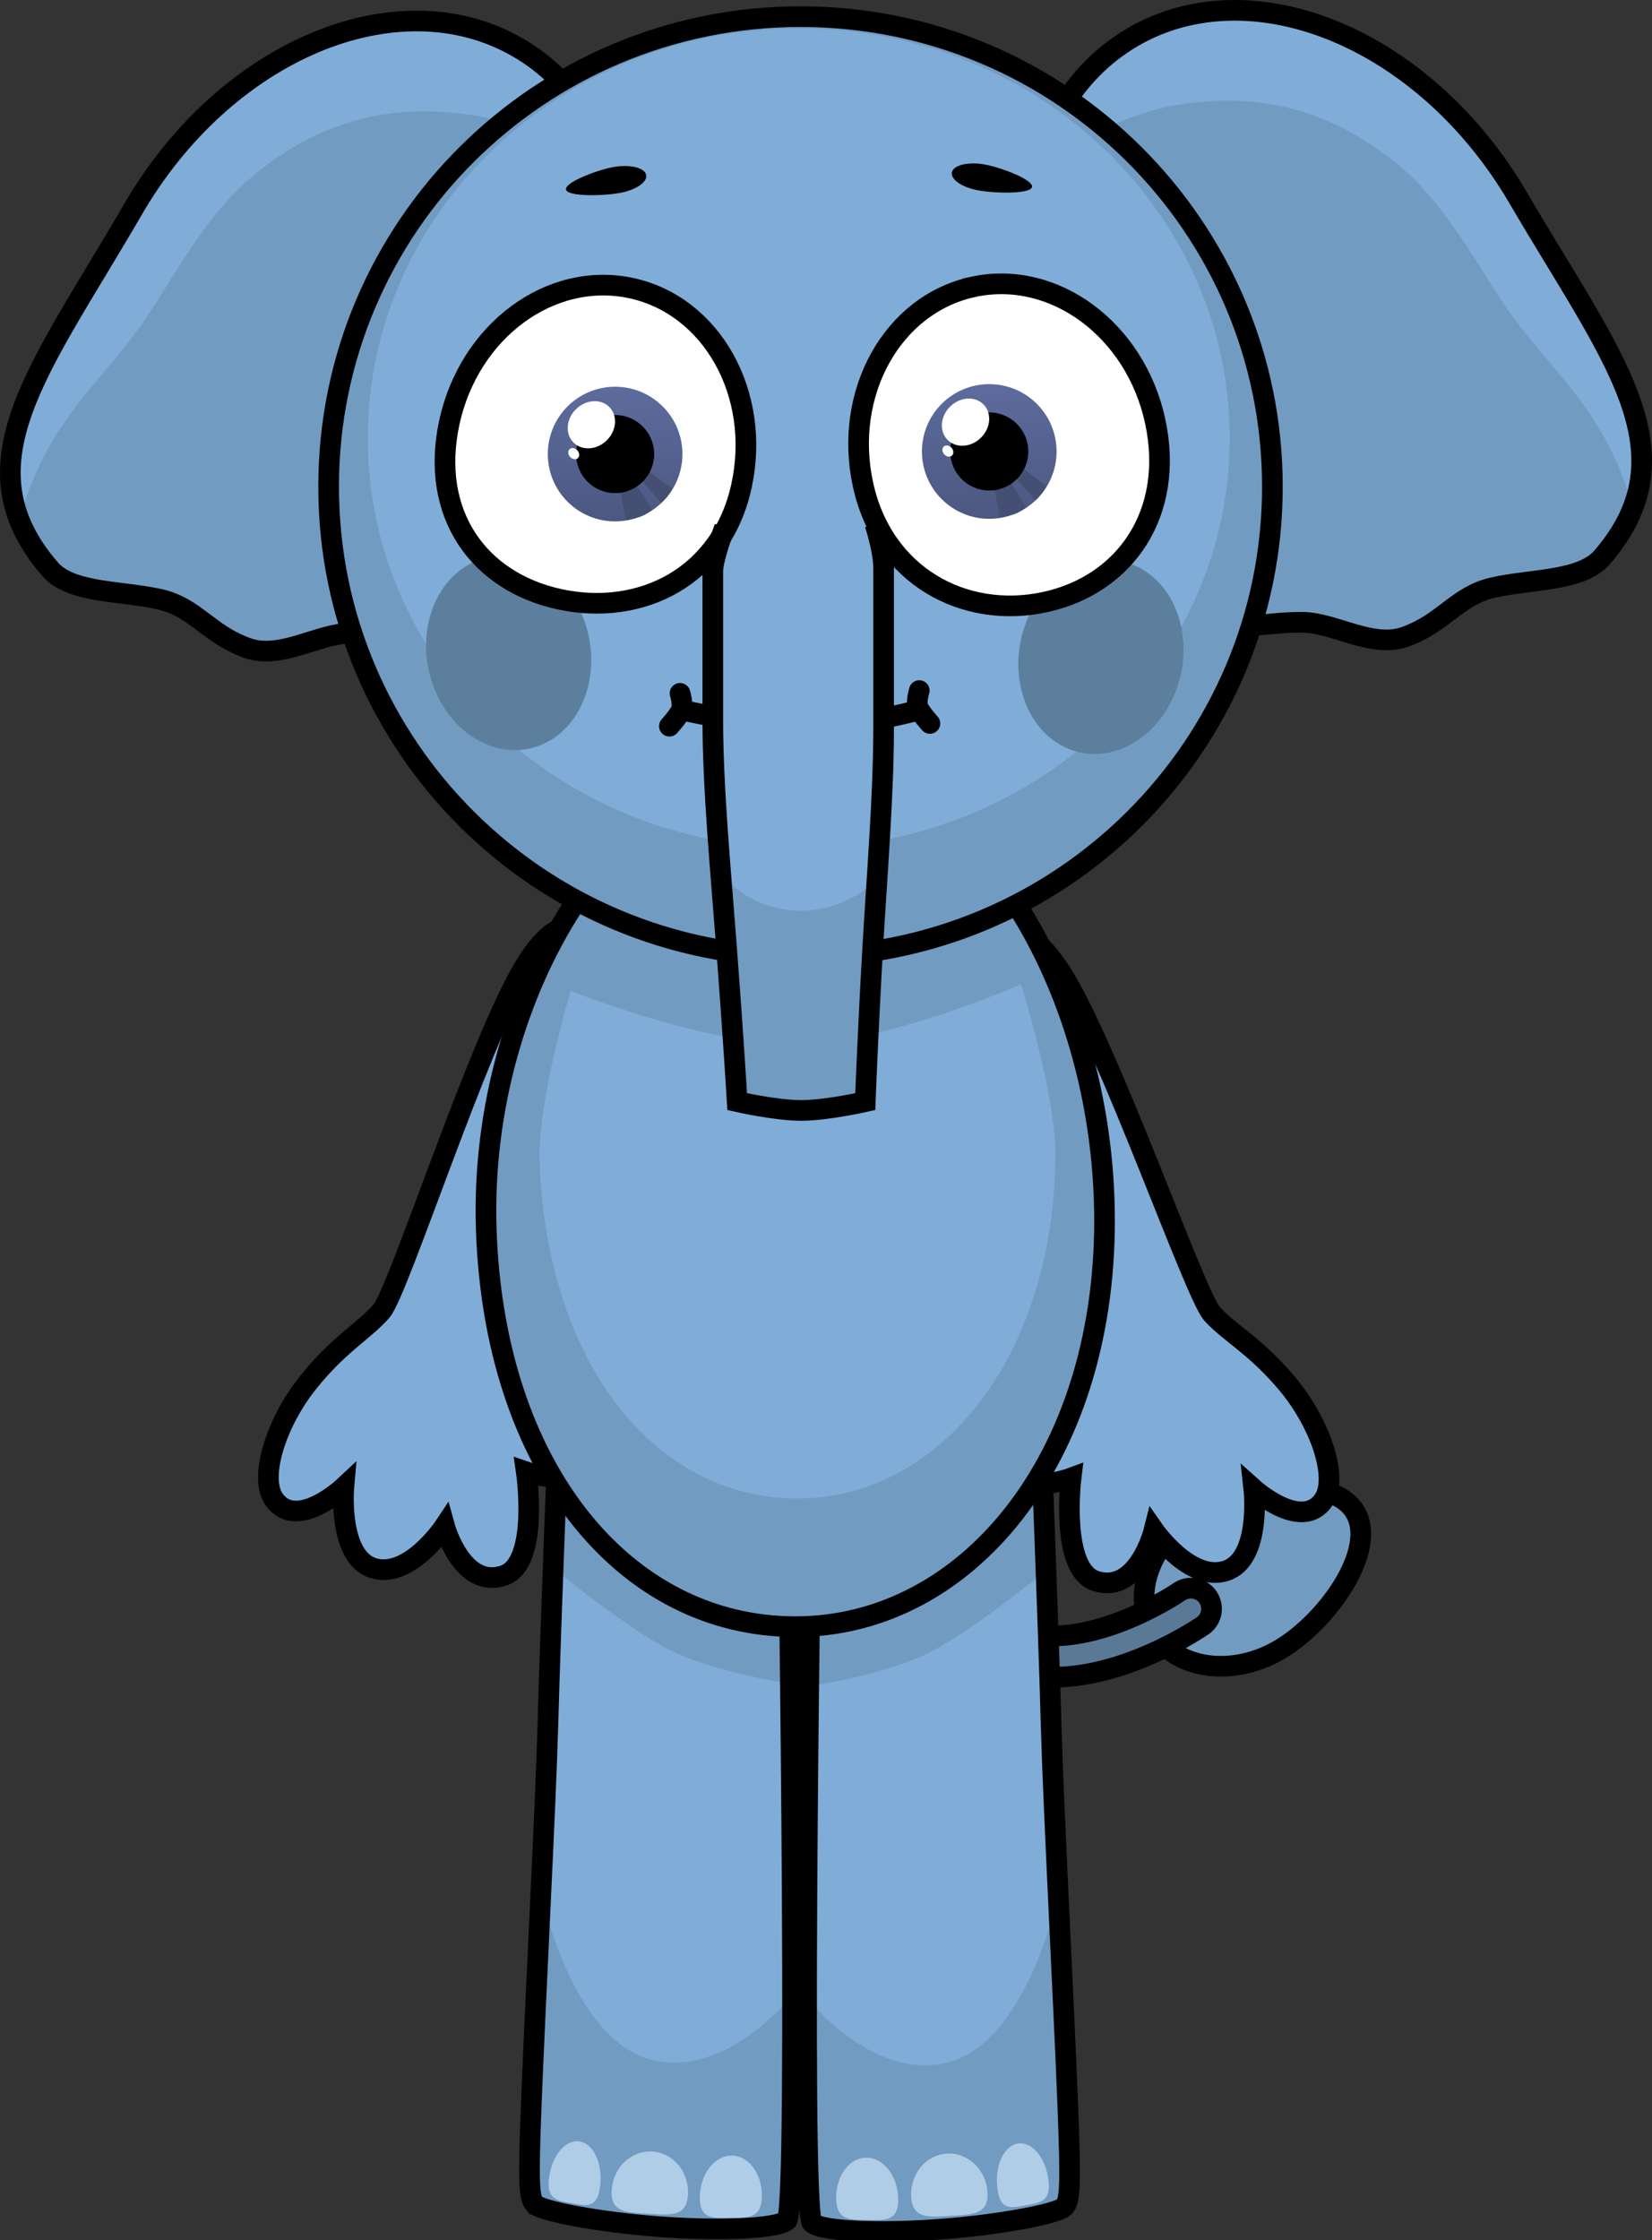 <svg version="1.1" xmlns="http://www.w3.org/2000/svg" xmlns:xlink="http://www.w3.org/1999/xlink" width="199.924" height="271.049" viewBox="0,0,199.924,271.049"><rect x="0" y="0" width="199.924" height="271.049" fill="#333333" stroke="none"/><defs><linearGradient x1="217.781" y1="111.04" x2="217.781" y2="127.334" gradientUnits="userSpaceOnUse" id="color-1"><stop offset="0" stop-color="#5d6c9e"/><stop offset="1" stop-color="#4c5881"/></linearGradient><linearGradient x1="263.059" y1="110.727" x2="263.059" y2="127.021" gradientUnits="userSpaceOnUse" id="color-2"><stop offset="0" stop-color="#5d6c9e"/><stop offset="1" stop-color="#4c5881"/></linearGradient></defs><g transform="translate(-143.34,-64.25)"><g data-paper-data="{&quot;isPaintingLayer&quot;:true}" fill-rule="nonzero" stroke-linejoin="miter" stroke-miterlimit="10" stroke-dasharray="" stroke-dashoffset="0" style="mix-blend-mode: normal"><g><path d="M288.391,247.181c5.747,-3.392 16.248,-4.564 18.962,0.033c2.714,4.598 -3.388,13.224 -9.135,16.616c-5.747,3.392 -12.606,2.415 -15.319,-2.183c-2.714,-4.598 -0.255,-11.075 5.493,-14.467z" fill="#729bc1" stroke="#000000" stroke-width="2.5" stroke-linecap="butt"/><path d="M287.459,258.9c0,0 -9.706,6.716 -18.667,5.667c-8.961,-1.049 -20.333,-11 -20.333,-11" fill="none" stroke="#000000" stroke-width="7.5" stroke-linecap="round"/><path d="M287.459,258.9c0,0 -9.706,6.716 -18.667,5.667c-8.961,-1.049 -20.333,-11 -20.333,-11" fill="none" stroke="#597997" stroke-width="2.5" stroke-linecap="round"/></g><path d="M264.02,177.321c2.825,-0.739 4.998,0.298 7.82,4.743c5.763,9.078 16.085,38.821 18.189,41.151c2.11,2.337 5.258,3.866 9.108,8.474c4.059,4.858 6.178,11.392 4.415,14.012c-2.649,3.938 -8.473,-1.284 -8.473,-1.284c0,0 0.943,8.505 -3.402,9.893c-4.316,1.379 -8.682,-4.887 -8.682,-4.887c0,0 -1.925,7.71 -7.014,6.127c-4.382,-1.363 -3.025,-12.469 -3.025,-12.469c0,0 -6.366,2.365 -8.462,-1.289c-1.972,-3.437 3.872,-9.093 6.191,-11.947c1.905,-2.344 -9.876,-34.564 -10.322,-43.435c-0.258,-5.129 0.496,-8.263 3.656,-9.09z" data-paper-data="{&quot;index&quot;:null}" fill="#7fadd8" stroke="#000000" stroke-width="2.5" stroke-linecap="butt"/><path d="M218.327,185.397c-0.242,8.879 -11.283,41.361 -9.325,43.66c2.384,2.8 8.355,8.321 6.463,11.802c-2.012,3.701 -8.43,1.482 -8.43,1.482c0,0 1.611,11.072 -2.739,12.535c-5.052,1.699 -7.153,-5.965 -7.153,-5.965c0,0 -4.222,6.364 -8.568,5.084c-4.375,-1.289 -3.627,-9.812 -3.627,-9.812c0,0 -5.703,5.354 -8.441,1.477c-1.823,-2.58 0.146,-9.16 4.093,-14.11c3.744,-4.695 6.856,-6.296 8.912,-8.68c2.05,-2.378 11.689,-32.349 17.243,-41.557c2.719,-4.508 4.868,-5.595 7.71,-4.92c3.178,0.754 4.003,3.87 3.863,9.004z" data-paper-data="{&quot;index&quot;:null}" fill="#7fadd8" stroke="#000000" stroke-width="2.5" stroke-linecap="butt"/><g data-paper-data="{&quot;index&quot;:null}" stroke="#000000" stroke-linecap="butt"><path d="M257.327,333.95c-7.121,0.544 -14.455,0.322 -15.701,-0.752c-1.526,-1.316 0,-96.437 0,-96.437h27.632c0,0 0.925,22.972 1.301,36.573c0.266,9.629 1.492,32.695 2.003,45.627c0.4,10.115 0.248,11.473 -0.395,12.262c-0.705,0.864 -7.827,2.191 -14.84,2.727z" fill="#7fadd8" stroke-width="0"/><path d="M269.769,249.979c0.051,1.377 0.158,4.279 0.158,4.279c0,0 -7.774,6.445 -13.313,9.522c-5.539,3.076 -15.257,4.466 -15.257,4.466l0.269,-31.485h27.632c0,0 0.232,5.759 0.511,13.218z" fill="#729bc1" stroke-width="0"/><path d="M257.327,333.95c-7.121,0.544 -14.455,0.322 -15.701,-0.752c-0.445,-0.384 -0.67,-27.289 -0.67,-27.289c0,0 7.801,10.097 16.953,7.896c9.933,-2.389 13.603,-20.718 13.603,-20.718c0,0 0.869,21.303 1.049,25.875c0.4,10.115 0.248,11.473 -0.395,12.262c-0.705,0.864 -7.827,2.191 -14.84,2.727z" fill="#729bc1" stroke-width="0"/><path d="M257.327,333.95c-7.121,0.544 -14.455,0.322 -15.701,-0.752c-1.526,-1.316 0,-96.437 0,-96.437h27.632c0,0 0.925,22.972 1.301,36.573c0.266,9.629 1.492,32.695 2.003,45.627c0.4,10.115 0.248,11.473 -0.395,12.262c-0.705,0.864 -7.827,2.191 -14.84,2.727z" fill="none" stroke-width="2.5"/></g><g stroke="#000000" stroke-linecap="butt"><path d="M208.036,330.91c-0.644,-0.789 -0.795,-2.147 -0.395,-12.262c0.511,-12.931 1.737,-35.998 2.003,-45.627c0.376,-13.602 1.301,-36.573 1.301,-36.573h27.632c0,0 1.526,95.12 0,96.437c-1.245,1.074 -8.58,1.296 -15.701,0.752c-7.012,-0.536 -14.134,-1.863 -14.84,-2.727z" fill="#7fadd8" stroke-width="0"/><path d="M210.945,236.448h27.632l0.269,31.485c0,0 -9.718,-1.39 -15.257,-4.466c-5.539,-3.076 -13.313,-9.522 -13.313,-9.522c0,0 0.107,-2.902 0.158,-4.279c0.279,-7.459 0.511,-13.218 0.511,-13.218z" fill="#729bc1" stroke-width="0"/><path d="M208.036,330.91c-0.644,-0.789 -0.795,-2.147 -0.395,-12.262c0.181,-4.572 1.049,-25.875 1.049,-25.875c0,0 3.67,18.329 13.603,20.718c9.152,2.201 16.953,-7.896 16.953,-7.896c0,0 -0.225,26.905 -0.67,27.289c-1.245,1.074 -8.58,1.296 -15.701,0.752c-7.012,-0.536 -14.134,-1.863 -14.84,-2.727z" fill="#729bc1" stroke-width="0"/><path d="M208.036,330.91c-0.644,-0.789 -0.795,-2.147 -0.395,-12.262c0.511,-12.931 1.737,-35.998 2.003,-45.627c0.376,-13.602 1.301,-36.573 1.301,-36.573h27.632c0,0 1.526,95.12 0,96.437c-1.245,1.074 -8.58,1.296 -15.701,0.752c-7.012,-0.536 -14.134,-1.863 -14.84,-2.727z" fill="none" stroke-width="2.5"/></g><g stroke="#000000" stroke-linecap="butt"><path d="M277.01,211.944c0,28.943 -16.751,49.117 -37.414,49.117c-20.663,0 -36.497,-19.233 -37.414,-48.176c-0.917,-28.928 16.751,-56.637 37.414,-56.637c20.663,0 37.414,26.753 37.414,55.697z" fill="#729bc1" stroke-width="0"/><path d="M271.05,203.702c0,24.66 -13.971,41.848 -31.206,41.848c-17.235,0 -30.441,-16.387 -31.206,-41.047c-0.219,-7.054 3.765,-20.378 3.765,-20.378c0,0 16.282,6.591 27.441,6.434c11.159,-0.157 27.06,-7.225 27.06,-7.225c0,0 4.147,13.257 4.147,20.369z" fill="#7fadd8" stroke-width="0"/><path d="M277.01,211.944c0,28.943 -16.751,49.117 -37.414,49.117c-20.663,0 -36.497,-19.233 -37.414,-48.176c-0.917,-28.928 16.751,-56.637 37.414,-56.637c20.663,0 37.414,26.753 37.414,55.697z" fill="none" stroke-width="2.5"/></g><path d="M226.595,329.798c-0.163,2.739 -2.219,2.442 -4.769,2.291c-2.55,-0.152 -4.627,-0.101 -4.464,-2.839c0.163,-2.739 2.362,-4.836 4.912,-4.684c2.55,0.152 4.485,2.494 4.322,5.233z" fill="#b0cde8" stroke="none" stroke-width="0" stroke-linecap="butt"/><path d="M215.956,328.824c-0.357,2.718 -1.715,2.296 -3.417,1.99c-1.702,-0.307 -3.105,-0.383 -2.748,-3.101c0.357,-2.718 2.027,-4.672 3.729,-4.365c1.702,0.307 2.793,2.759 2.435,5.476z" fill="#b0cde8" stroke="none" stroke-width="0" stroke-linecap="butt"/><path d="M257.934,324.815c2.55,-0.152 4.749,1.946 4.912,4.685c0.163,2.739 -1.915,2.688 -4.464,2.839c-2.55,0.152 -4.607,0.448 -4.769,-2.291c-0.163,-2.739 1.772,-5.082 4.322,-5.233z" data-paper-data="{&quot;index&quot;:null}" fill="#b0cde8" stroke="none" stroke-width="0" stroke-linecap="butt"/><path d="M266.489,323.598c1.702,-0.307 3.372,1.647 3.729,4.365c0.357,2.718 -1.045,2.794 -2.748,3.101c-1.702,0.307 -3.06,0.728 -3.417,-1.99c-0.357,-2.718 0.733,-5.169 2.435,-5.476z" data-paper-data="{&quot;index&quot;:null}" fill="#b0cde8" stroke="none" stroke-width="0" stroke-linecap="butt"/><path d="M231.843,325.057c2.073,-0.028 3.727,2.172 3.696,4.914c-0.032,2.742 -1.71,2.59 -3.783,2.618c-2.073,0.028 -3.755,0.224 -3.723,-2.517c0.032,-2.742 1.738,-4.987 3.811,-5.015z" data-paper-data="{&quot;index&quot;:null}" fill="#b0cde8" stroke="none" stroke-width="0" stroke-linecap="butt"/><path d="M252.038,330.322c0.032,2.742 -1.651,2.545 -3.723,2.517c-2.073,-0.028 -3.751,0.124 -3.783,-2.618c-0.032,-2.742 1.623,-4.942 3.696,-4.914c2.073,0.028 3.779,2.273 3.811,5.015z" data-paper-data="{&quot;index&quot;:null}" fill="#b0cde8" stroke="none" stroke-width="0" stroke-linecap="butt"/><g data-paper-data="{&quot;index&quot;:null}" stroke="#000000" stroke-linecap="butt"><path d="M274.407,118.968c-11.237,-19.234 -8.555,-41.714 5.989,-50.211c14.544,-8.497 35.444,0.206 46.681,19.44c11.237,19.234 21.153,30.724 10.154,43.482c-2.512,2.914 -8.512,2.606 -13.202,3.664c-4.347,0.98 -5.909,4.245 -10.601,5.942c-4.058,1.468 -8.595,-1.727 -12.479,-1.744c-4.729,-0.021 -6.283,1.025 -11.155,-0.217c-6.263,-1.597 -13.185,-16.586 -15.388,-20.357z" fill="#7fadd8" stroke-width="0"/><path d="M274.407,118.968c-6.752,-11.558 -8.479,-24.288 -5.625,-34.452c6.014,-3.897 11.536,-6.719 17.298,-7.621c10.906,-1.709 19.443,1.42 26.674,7.474c6.43,5.384 10.308,13.975 14.454,19.271c5.557,7.099 10.631,11.234 13.755,22.032c-0.77,1.995 -1.988,3.985 -3.732,6.008c-2.512,2.914 -8.512,2.606 -13.202,3.664c-4.347,0.98 -5.909,4.245 -10.601,5.942c-4.058,1.468 -8.595,-1.727 -12.479,-1.744c-4.729,-0.021 -6.283,1.025 -11.155,-0.217c-6.263,-1.597 -13.185,-16.586 -15.388,-20.357z" fill="#729bc1" stroke-width="0"/><path d="M274.407,118.968c-11.237,-19.234 -8.555,-41.714 5.989,-50.211c14.544,-8.497 35.444,0.206 46.681,19.44c11.237,19.234 21.153,30.724 10.154,43.482c-2.512,2.914 -8.512,2.606 -13.202,3.664c-4.347,0.98 -5.909,4.245 -10.601,5.942c-4.058,1.468 -8.595,-1.727 -12.479,-1.744c-4.729,-0.021 -6.283,1.025 -11.155,-0.217c-6.263,-1.597 -13.185,-16.586 -15.388,-20.357z" fill="none" stroke-width="2.5"/></g><g stroke="#000000" stroke-linecap="butt"><path d="M212.194,120.191c-2.189,3.778 -9.056,18.793 -15.313,20.413c-4.867,1.259 -6.425,0.219 -11.154,0.257c-3.883,0.031 -8.409,3.243 -12.472,1.789c-4.698,-1.68 -6.272,-4.939 -10.623,-5.903c-4.695,-1.041 -10.693,-0.711 -13.216,-3.616c-11.045,-12.718 -1.171,-24.244 9.996,-43.519c11.167,-19.274 32.034,-28.054 46.61,-19.61c14.575,8.444 17.339,30.914 6.172,50.189z" fill="#7fadd8" stroke-width="0"/><path d="M212.194,120.191c-2.189,3.778 -9.056,18.793 -15.313,20.413c-4.867,1.259 -6.425,0.219 -11.154,0.257c-3.883,0.031 -8.409,3.243 -12.472,1.789c-4.698,-1.68 -6.272,-4.939 -10.623,-5.903c-4.695,-1.041 -10.693,-0.711 -13.216,-3.616c-1.751,-2.016 -2.976,-4.002 -3.754,-5.994c3.085,-10.809 8.143,-14.963 13.675,-22.082c4.127,-5.311 7.974,-13.916 14.384,-19.323c7.208,-6.081 15.734,-9.241 26.646,-7.572c5.765,0.882 11.298,3.683 17.326,7.558c2.891,10.153 1.211,22.89 -5.5,34.473z" fill="#729bc1" stroke-width="0"/><path d="M212.194,120.191c-2.189,3.778 -9.056,18.793 -15.313,20.413c-4.867,1.259 -6.425,0.219 -11.154,0.257c-3.883,0.031 -8.409,3.243 -12.472,1.789c-4.698,-1.68 -6.272,-4.939 -10.623,-5.903c-4.695,-1.041 -10.693,-0.711 -13.216,-3.616c-11.045,-12.718 -1.171,-24.244 9.996,-43.519c11.167,-19.274 32.034,-28.054 46.61,-19.61c14.575,8.444 17.339,30.914 6.172,50.189z" fill="none" stroke-width="2.5"/></g><g stroke-linecap="butt"><g stroke="#000000"><path d="M297.324,123.136c0,31.409 -25.568,56.872 -57.107,56.872c-31.539,0 -57.107,-25.462 -57.107,-56.872c0,-31.409 25.568,-56.872 57.107,-56.872c31.539,0 57.107,25.462 57.107,56.872z" fill="#729bc1" stroke-width="0"/><path d="M292.154,117.261c0,27.386 -23.349,49.587 -52.151,49.587c-28.802,0 -52.151,-22.201 -52.151,-49.587c0,-27.386 23.349,-49.587 52.151,-49.587c28.802,0 52.151,22.201 52.151,49.587z" fill="#7fadd8" stroke-width="0"/><path d="M297.324,123.136c0,31.409 -25.568,56.872 -57.107,56.872c-31.539,0 -57.107,-25.462 -57.107,-56.872c0,-31.409 25.568,-56.872 57.107,-56.872c31.539,0 57.107,25.462 57.107,56.872z" fill="none" stroke-width="2.5"/></g><path d="M213.578,138.211c2.737,5.866 1.069,12.877 -3.725,15.661c-4.795,2.783 -10.901,0.284 -13.638,-5.581c-2.737,-5.866 -1.069,-12.877 3.725,-15.661c4.795,-2.783 10.901,-0.284 13.638,5.581z" fill="#5d7f9e" stroke="none" stroke-width="0"/><path d="M281.529,133.099c4.795,2.783 6.463,9.795 3.725,15.661c-2.737,5.866 -8.844,8.365 -13.638,5.581c-4.795,-2.783 -6.463,-9.795 -3.725,-15.661c2.737,-5.866 8.844,-8.365 13.638,-5.581z" data-paper-data="{&quot;index&quot;:null}" fill="#5d7f9e" stroke="none" stroke-width="0"/></g><path d="M233.083,123.002c-2.394,11.086 -12.252,15.863 -22.018,13.754c-9.766,-2.109 -15.742,-10.306 -13.348,-21.392c2.394,-11.086 12.252,-18.363 22.018,-16.254c9.766,2.109 15.742,12.806 13.348,23.892z" fill="#ffffff" stroke="#000000" stroke-width="2.5" stroke-linecap="butt"/><g stroke="none" stroke-linecap="butt"><g><path d="M209.634,119.187c0,-4.499 3.647,-8.147 8.147,-8.147c4.499,0 8.147,3.648 8.147,8.147c0,4.499 -3.648,8.147 -8.147,8.147c-4.499,0 -8.147,-3.647 -8.147,-8.147z" fill="url(#color-1)" stroke-width="0.5"/><path d="M219.089,127.196l-0.76,-3.952l1.866,-0.628l2.064,3.34c0,0 -0.848,0.632 -1.537,0.843c-0.675,0.206 -1.632,0.397 -1.632,0.397z" fill="#444f73" stroke-width="0"/><path d="M223.371,125.094l-2.598,-2.94l1.014,-0.954l2.924,2.189c0,0 -0.343,0.594 -0.613,0.937c-0.27,0.343 -0.727,0.768 -0.727,0.768z" fill="#444f73" stroke-width="0"/></g><path d="M213.056,119.187c0,-2.61 2.116,-4.725 4.725,-4.725c2.61,0 4.725,2.116 4.725,4.725c0,2.61 -2.116,4.725 -4.725,4.725c-2.61,0 -4.725,-2.116 -4.725,-4.725z" fill="#000000" stroke-width="0.5"/><path d="M216.763,117.535c-1.205,1.18 -3.012,1.288 -4.036,0.242c-1.024,-1.046 -0.877,-2.851 0.328,-4.03c1.205,-1.18 3.012,-1.288 4.036,-0.242c1.024,1.046 0.877,2.851 -0.328,4.03z" fill="#ffffff" stroke-width="0"/><path d="M213.268,118.806c0.242,0.326 0.217,0.739 -0.057,0.921c-0.274,0.183 -0.692,0.066 -0.934,-0.26c-0.242,-0.326 -0.217,-0.739 0.057,-0.921c0.274,-0.183 0.692,-0.066 0.934,0.26z" fill="#ffffff" stroke-width="0"/></g><path d="M261.121,98.954c9.766,-2.109 19.624,5.168 22.018,16.254c2.394,11.086 -3.582,19.783 -13.348,21.892c-9.766,2.109 -19.624,-3.168 -22.018,-14.254c-2.394,-11.086 3.582,-21.783 13.348,-23.892z" data-paper-data="{&quot;index&quot;:null}" fill="#ffffff" stroke="#000000" stroke-width="2.5" stroke-linecap="butt"/><g stroke="none" stroke-linecap="butt"><g><path d="M254.912,118.874c0,-4.499 3.648,-8.147 8.147,-8.147c4.499,0 8.147,3.647 8.147,8.147c0,4.499 -3.647,8.147 -8.147,8.147c-4.499,0 -8.147,-3.647 -8.147,-8.147z" fill="url(#color-2)" stroke-width="0.5"/><path d="M264.367,126.883l-0.76,-3.952l1.866,-0.628l2.064,3.34c0,0 -0.848,0.632 -1.537,0.843c-0.675,0.206 -1.632,0.397 -1.632,0.397z" fill="#444f73" stroke-width="0"/><path d="M268.649,124.78l-2.598,-2.94l1.014,-0.954l2.924,2.189c0,0 -0.343,0.594 -0.613,0.937c-0.27,0.343 -0.727,0.768 -0.727,0.768z" fill="#444f73" stroke-width="0"/></g><path d="M258.334,118.874c0,-2.61 2.116,-4.725 4.725,-4.725c2.61,0 4.725,2.116 4.725,4.725c0,2.61 -2.116,4.725 -4.725,4.725c-2.61,0 -4.725,-2.116 -4.725,-4.725z" fill="#000000" stroke-width="0.5"/><path d="M262.041,117.221c-1.205,1.18 -3.012,1.288 -4.036,0.242c-1.024,-1.046 -0.877,-2.851 0.328,-4.03c1.205,-1.18 3.012,-1.288 4.036,-0.242c1.024,1.046 0.877,2.851 -0.328,4.03z" fill="#ffffff" stroke-width="0"/><path d="M258.546,118.493c0.242,0.326 0.217,0.739 -0.057,0.921c-0.274,0.183 -0.692,0.066 -0.934,-0.26c-0.242,-0.326 -0.217,-0.739 0.057,-0.921c0.274,-0.183 0.692,-0.066 0.934,0.26z" fill="#ffffff" stroke-width="0"/></g><path d="M221.52,85.339c0.276,0.854 -1.1,1.857 -3.074,2.239c-1.974,0.383 -6.321,0.491 -6.598,-0.363c-0.276,-0.854 3.623,-2.346 5.597,-2.729c1.974,-0.383 3.798,-0.001 4.075,0.853z" fill="#000000" stroke="none" stroke-width="0" stroke-linecap="butt"/><path d="M262.632,84.173c1.974,0.383 5.874,1.875 5.597,2.729c-0.276,0.854 -4.624,0.746 -6.598,0.363c-1.974,-0.383 -3.35,-1.386 -3.074,-2.239c0.276,-0.854 2.1,-1.236 4.075,-0.853z" data-paper-data="{&quot;index&quot;:null}" fill="#000000" stroke="none" stroke-width="0" stroke-linecap="butt"/><path d="M253.952,150.321c0,0 -8.294,2.087 -12.967,2.087c-4.673,0 -14.407,-2.087 -14.407,-2.087" fill="none" stroke="#000000" stroke-width="2.5" stroke-linecap="round"/><path d="" fill="#729bc1" stroke="#000000" stroke-width="0" stroke-linecap="butt"/><g stroke="#000000" stroke-linecap="butt"><path d="M250.273,131.194c0,0 0,12.907 0,21.329c0,7.898 -0.816,17.779 -1.308,26.27c-0.604,10.419 -0.907,18.744 -0.907,18.744c0,0 -4.706,1.065 -7.768,1.065c-3.062,0 -7.732,-1.065 -7.732,-1.065c0,0 -0.506,-8.319 -1.304,-18.806c-0.667,-8.774 -1.649,-19.066 -1.649,-27.274c0,-8.094 0,-20.175 0,-20.175z" fill="#7fadd8" stroke-width="0"/><path d="M248.965,178.794c-0.604,10.419 -0.907,18.744 -0.907,18.744c0,0 -4.706,1.065 -7.768,1.065c-3.062,0 -7.732,-1.065 -7.732,-1.065c0,0 -0.506,-8.319 -1.304,-18.806c-0.214,-2.816 -0.461,-5.789 -0.697,-8.798c2.283,2.743 5.792,4.5 9.729,4.5c3.644,0 6.922,-1.506 9.2,-3.906c-0.182,2.822 -0.368,5.612 -0.521,8.265z" fill="#729bc1" stroke-width="0"/><path d="M249.22,127.643c0,0 1.052,3.166 1.052,5.331c0,4.433 0,13.891 0,19.55c0,7.898 -0.816,17.779 -1.308,26.27c-0.604,10.419 -0.907,18.744 -0.907,18.744c0,0 -4.706,1.065 -7.768,1.065c-3.062,0 -7.732,-1.065 -7.732,-1.065c0,0 -0.506,-8.319 -1.304,-18.806c-0.667,-8.774 -1.649,-19.066 -1.649,-27.274c0,-5.871 0,-14.195 0,-18.129c0,-1.49 1.421,-5.242 1.421,-5.242" fill="none" stroke-width="2.5"/></g><path d="M225.636,148.136c0,0 0.393,1.269 0.177,1.936c-0.213,0.658 -1.464,2.041 -1.464,2.041" fill="#7fadd8" stroke="#000000" stroke-width="2.5" stroke-linecap="round"/><path d="M255.877,151.78c0,0 -1.251,-1.383 -1.464,-2.041c-0.216,-0.667 0.177,-1.936 0.177,-1.936" data-paper-data="{&quot;index&quot;:null}" fill="#7fadd8" stroke="#000000" stroke-width="2.5" stroke-linecap="round"/></g></g></svg>